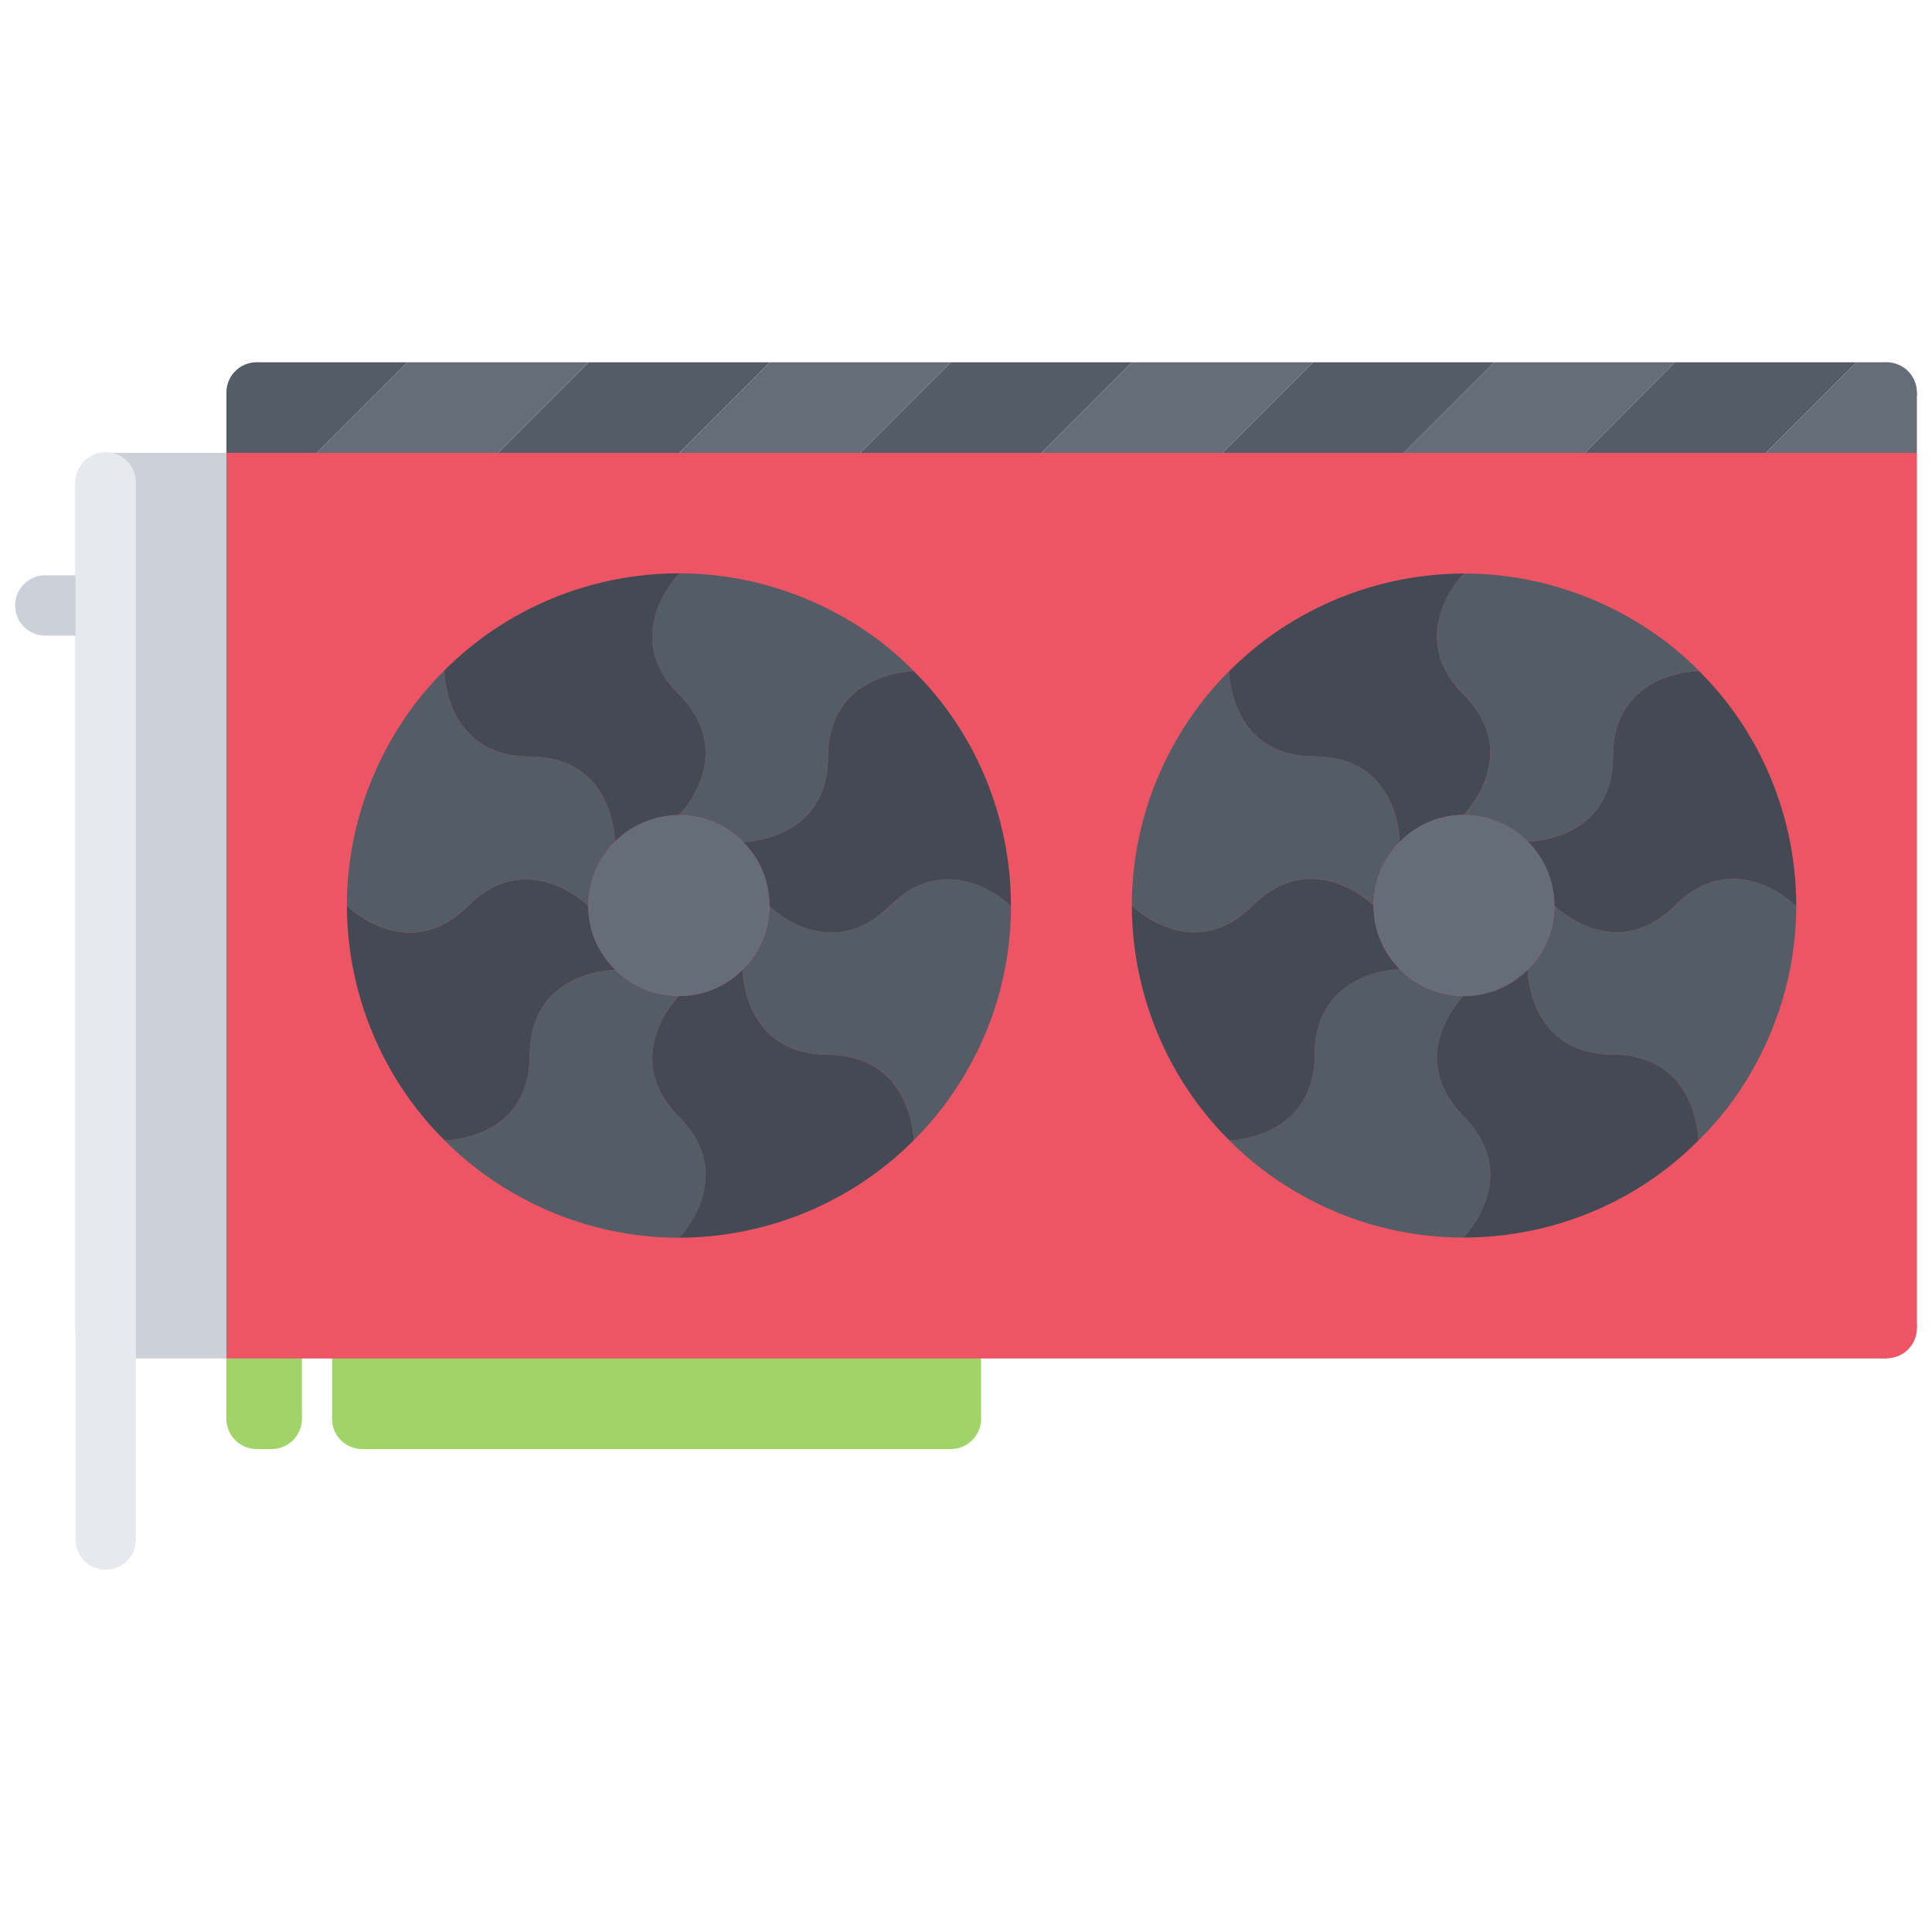 <svg id="icons" enable-background="new 0 0 64 64" height="512" viewBox="0 0 64 64" width="512" xmlns="http://www.w3.org/2000/svg"><path d="m31.5 43h-20c-.146 0-.317 0-.5 0v4.002l.999 1h19.501c.55 0 1-.451 1-1v-3.002c0-.551-.45-1-1-1z" fill="#a0d468"/><path d="m10 47.002v-4.002c-.183 0-.354 0-.5 0h-1c-.55 0-1 .449-1 1v3.002c0 .549.45 1 1 1h.501z" fill="#a0d468"/><path d="m3.502 21.057h-2.002c-.553 0-1-.447-1-1 0-.552.447-1 1-1h2.002c.553 0 1 .448 1 1 0 .553-.447 1-1 1z" fill="#ccd1d9"/><path d="m9.002 15.001c.275 0 .5.45.5 1v28c0 .549-.225 1-.5 1s-3.953 0-4.503 0h-1c-.55 0-1-.451-1-1v-22.94c0-.55 0-1.45 0-2v-3.06c0-.55.45-1 1-1h1z" fill="#ccd1d9"/><path d="m58.5 15.001h-6-6-6-6-6-6-6-6-3v30.001h3 22 29.999l1.001-1.006v-28.995z" fill="#ed5565"/><path d="m13.5 12.001-3 3h-3v-2l1-1z" fill="#545c66"/><path d="m37.5 12.001-3 3h-6l3-3z" fill="#545c66"/><path d="m31.5 12.001-3 3h-6l3-3z" fill="#656d78"/><path d="m25.5 12.001-3 3h-6l3-3z" fill="#545c66"/><path d="m43.5 12.001-3 3h-6l3-3z" fill="#656d78"/><path d="m19.5 12.001-3 3h-6l3-3z" fill="#656d78"/><path d="m61.5 12.001-3 3h-6l2.99-3z" fill="#545c66"/><path d="m49.5 12.001-3 3h-6l3-3z" fill="#545c66"/><path d="m55.49 12.001-2.99 3h-6l3-3z" fill="#656d78"/><path d="m63.5 13.001v2h-5l3-3h1z" fill="#656d78"/><path d="m22.49 18.992c1.87 0 3.76.479 5.5 1.479.85.49 1.62 1.08 2.28 1.761 0 0-2.83.02-2.841 2.84-.01 2.67-2.55 2.81-2.81 2.819-.54-.55-1.3-.89-2.13-.89 0 0 1.99-1.99 0-3.99s0-4 0-4v-.019z" fill="#545c66"/><path d="m20.38 32.122c.54.54 1.29.87 2.11.87 0 0-1.99 1.991 0 4 1.91 1.92.16 3.85.01 4.01-1.87 0-3.77-.48-5.5-1.48-.85-.49-1.61-1.08-2.27-1.74.21-.01 2.81-.119 2.819-2.83.01-2.82 2.82-2.82 2.82-2.82z" fill="#545c66"/><path d="m19.49 30.011c0 .83.34 1.57.89 2.11l-.01.01s-2.811 0-2.82 2.82c-.01 2.711-2.609 2.82-2.819 2.83-2.091-2.08-3.23-4.89-3.24-7.77h.01s2 1.98 4 0c1.999-1.99 3.989 0 3.989 0z" fill="#434a54"/><path d="m30.271 37.771c-.011-.26-.171-2.811-2.841-2.83-2.819-.01-2.83-2.82-2.83-2.82.551-.53.881-1.28.891-2.101.16.15 2.06 1.891 3.979-.01 2.011-1.99 4.021 0 4.021 0 0 1.86-.47 3.75-1.47 5.481-.491.851-1.081 1.62-1.75 2.28z" fill="#545c66"/><path d="m22.49 36.992c-1.99-2.01 0-4 0-4 .83 0 1.569-.33 2.109-.87 0 0 .011 2.81 2.83 2.82 2.67.02 2.83 2.57 2.841 2.83-2.08 2.09-4.9 3.221-7.771 3.23.151-.16 1.901-2.09-.009-4.01z" fill="#434a54"/><path d="m24.62 27.891c.54.54.87 1.28.87 2.11v.02c-.01.82-.34 1.57-.891 2.101-.54.54-1.279.87-2.109.87-.82 0-1.57-.33-2.11-.87-.55-.54-.89-1.28-.89-2.11v-.01c0-.83.34-1.58.88-2.12s1.3-.88 2.12-.88c.83-.001 1.59.339 2.13.889z" fill="#656d78"/><path d="m19.49 30.001v.01s-1.99-1.99-3.99 0c-2 1.98-4 0-4 0h-.01c0-1.88.479-3.779 1.479-5.52.49-.851 1.07-1.61 1.74-2.271l.01.011s.011 2.819 2.83 2.829c2.82.011 2.82 2.82 2.82 2.82-.539.541-.879 1.291-.879 2.121z" fill="#545c66"/><path d="m33.49 30.011s-2.01-1.99-4.021 0c-1.92 1.9-3.819.16-3.979.01 0-.01 0-.01 0-.02 0-.83-.33-1.57-.87-2.11.26-.01 2.8-.149 2.81-2.819.011-2.82 2.841-2.84 2.841-2.84 2.089 2.069 3.219 4.899 3.219 7.779z" fill="#434a54"/><path d="m22.49 23.011c1.99 2 0 3.99 0 3.99-.82 0-1.58.34-2.12.88 0 0 0-2.81-2.82-2.82-2.819-.01-2.83-2.829-2.83-2.829l-.01-.011c2.07-2.09 4.9-3.229 7.78-3.229v.02c0-.001-1.99 1.999 0 3.999z" fill="#434a54"/><path d="m59.503 29.997c0 1.87-.479 3.759-1.479 5.5-.49.85-1.08 1.621-1.761 2.281 0 0-.02-2.83-2.84-2.842-2.67-.01-2.81-2.549-2.819-2.809.55-.54.89-1.3.89-2.13 0 0 1.99 1.99 3.99 0s4 0 4 0z" fill="#545c66"/><path d="m46.373 27.886c-.54.54-.87 1.29-.87 2.11 0 0-1.99-1.99-4 0-1.92 1.91-3.85.16-4.01.01 0-1.87.48-3.77 1.48-5.5.489-.85 1.079-1.61 1.739-2.27.011.21.12 2.81 2.83 2.819 2.82.01 2.82 2.82 2.82 2.82z" fill="#545c66"/><path d="m48.483 26.997c-.83 0-1.57.34-2.11.89l-.01-.01s0-2.811-2.82-2.82c-2.71-.01-2.819-2.609-2.83-2.819 2.08-2.091 4.891-3.23 7.771-3.24v.01s-1.98 2 0 4c1.99 1.998-.001 3.989-.001 3.989z" fill="#434a54"/><path d="m40.724 37.777c.26-.012 2.81-.172 2.829-2.842.011-2.819 2.82-2.83 2.82-2.83.53.551 1.28.881 2.101.891-.15.16-1.891 2.06.01 3.98 1.99 2.01 0 4.02 0 4.02-1.86 0-3.75-.469-5.48-1.469-.851-.49-1.621-1.08-2.28-1.75z" fill="#545c66"/><path d="m41.503 29.997c2.01-1.99 4 0 4 0 0 .83.33 1.569.87 2.109 0 0-2.81.011-2.82 2.83-.02 2.67-2.569 2.83-2.829 2.842-2.091-2.08-3.221-4.901-3.23-7.771.159.15 2.089 1.9 4.009-.01z" fill="#434a54"/><path d="m50.604 32.126c-.54.54-1.28.87-2.11.87-.01 0-.01 0-.02 0-.82-.01-1.57-.34-2.101-.891-.54-.54-.87-1.279-.87-2.109 0-.82.33-1.57.87-2.11.54-.55 1.28-.89 2.11-.89h.01c.83 0 1.58.34 2.12.88s.88 1.3.88 2.12c0 .831-.34 1.59-.889 2.13z" fill="#656d78"/><path d="m48.493 26.997h-.01s1.99-1.99 0-3.99c-1.98-2 0-4 0-4v-.01c1.88 0 3.779.479 5.52 1.479.851.49 1.61 1.07 2.271 1.74l-.011.01s-2.819.011-2.829 2.83c-.011 2.82-2.82 2.82-2.82 2.82-.541-.54-1.291-.879-2.121-.879z" fill="#545c66"/><path d="m48.483 40.996s1.99-2.01 0-4.02c-1.9-1.92-.16-3.82-.01-3.98h.02c.83 0 1.57-.33 2.11-.87.01.26.149 2.799 2.819 2.809 2.82.012 2.84 2.842 2.84 2.842-2.069 2.09-4.899 3.219-7.779 3.219z" fill="#434a54"/><path d="m55.483 29.997c-2 1.99-3.99 0-3.99 0 0-.82-.34-1.58-.88-2.12 0 0 2.81 0 2.82-2.82.01-2.819 2.829-2.83 2.829-2.83l.011-.01c2.09 2.07 3.229 4.9 3.229 7.78h-.02c.001 0-1.999-1.991-3.999 0z" fill="#434a54"/><path d="m3.502 51.998c-.553 0-1-.447-1-1v-35.019c0-.553.447-1 1-1s1 .447 1 1v35.019c0 .553-.447 1-1 1z" fill="#e6e9ed"/><circle cx="8.5" cy="13.001" fill="#545c66" r="1"/><circle cx="62.5" cy="13.001" fill="#656d78" r="1"/><circle cx="62.5" cy="43.996" fill="#ed5565" r="1"/><g fill="#a0d468"><circle cx="9.001" cy="47.002" r="1"/><circle cx="11.999" cy="47.002" r="1"/></g></svg>